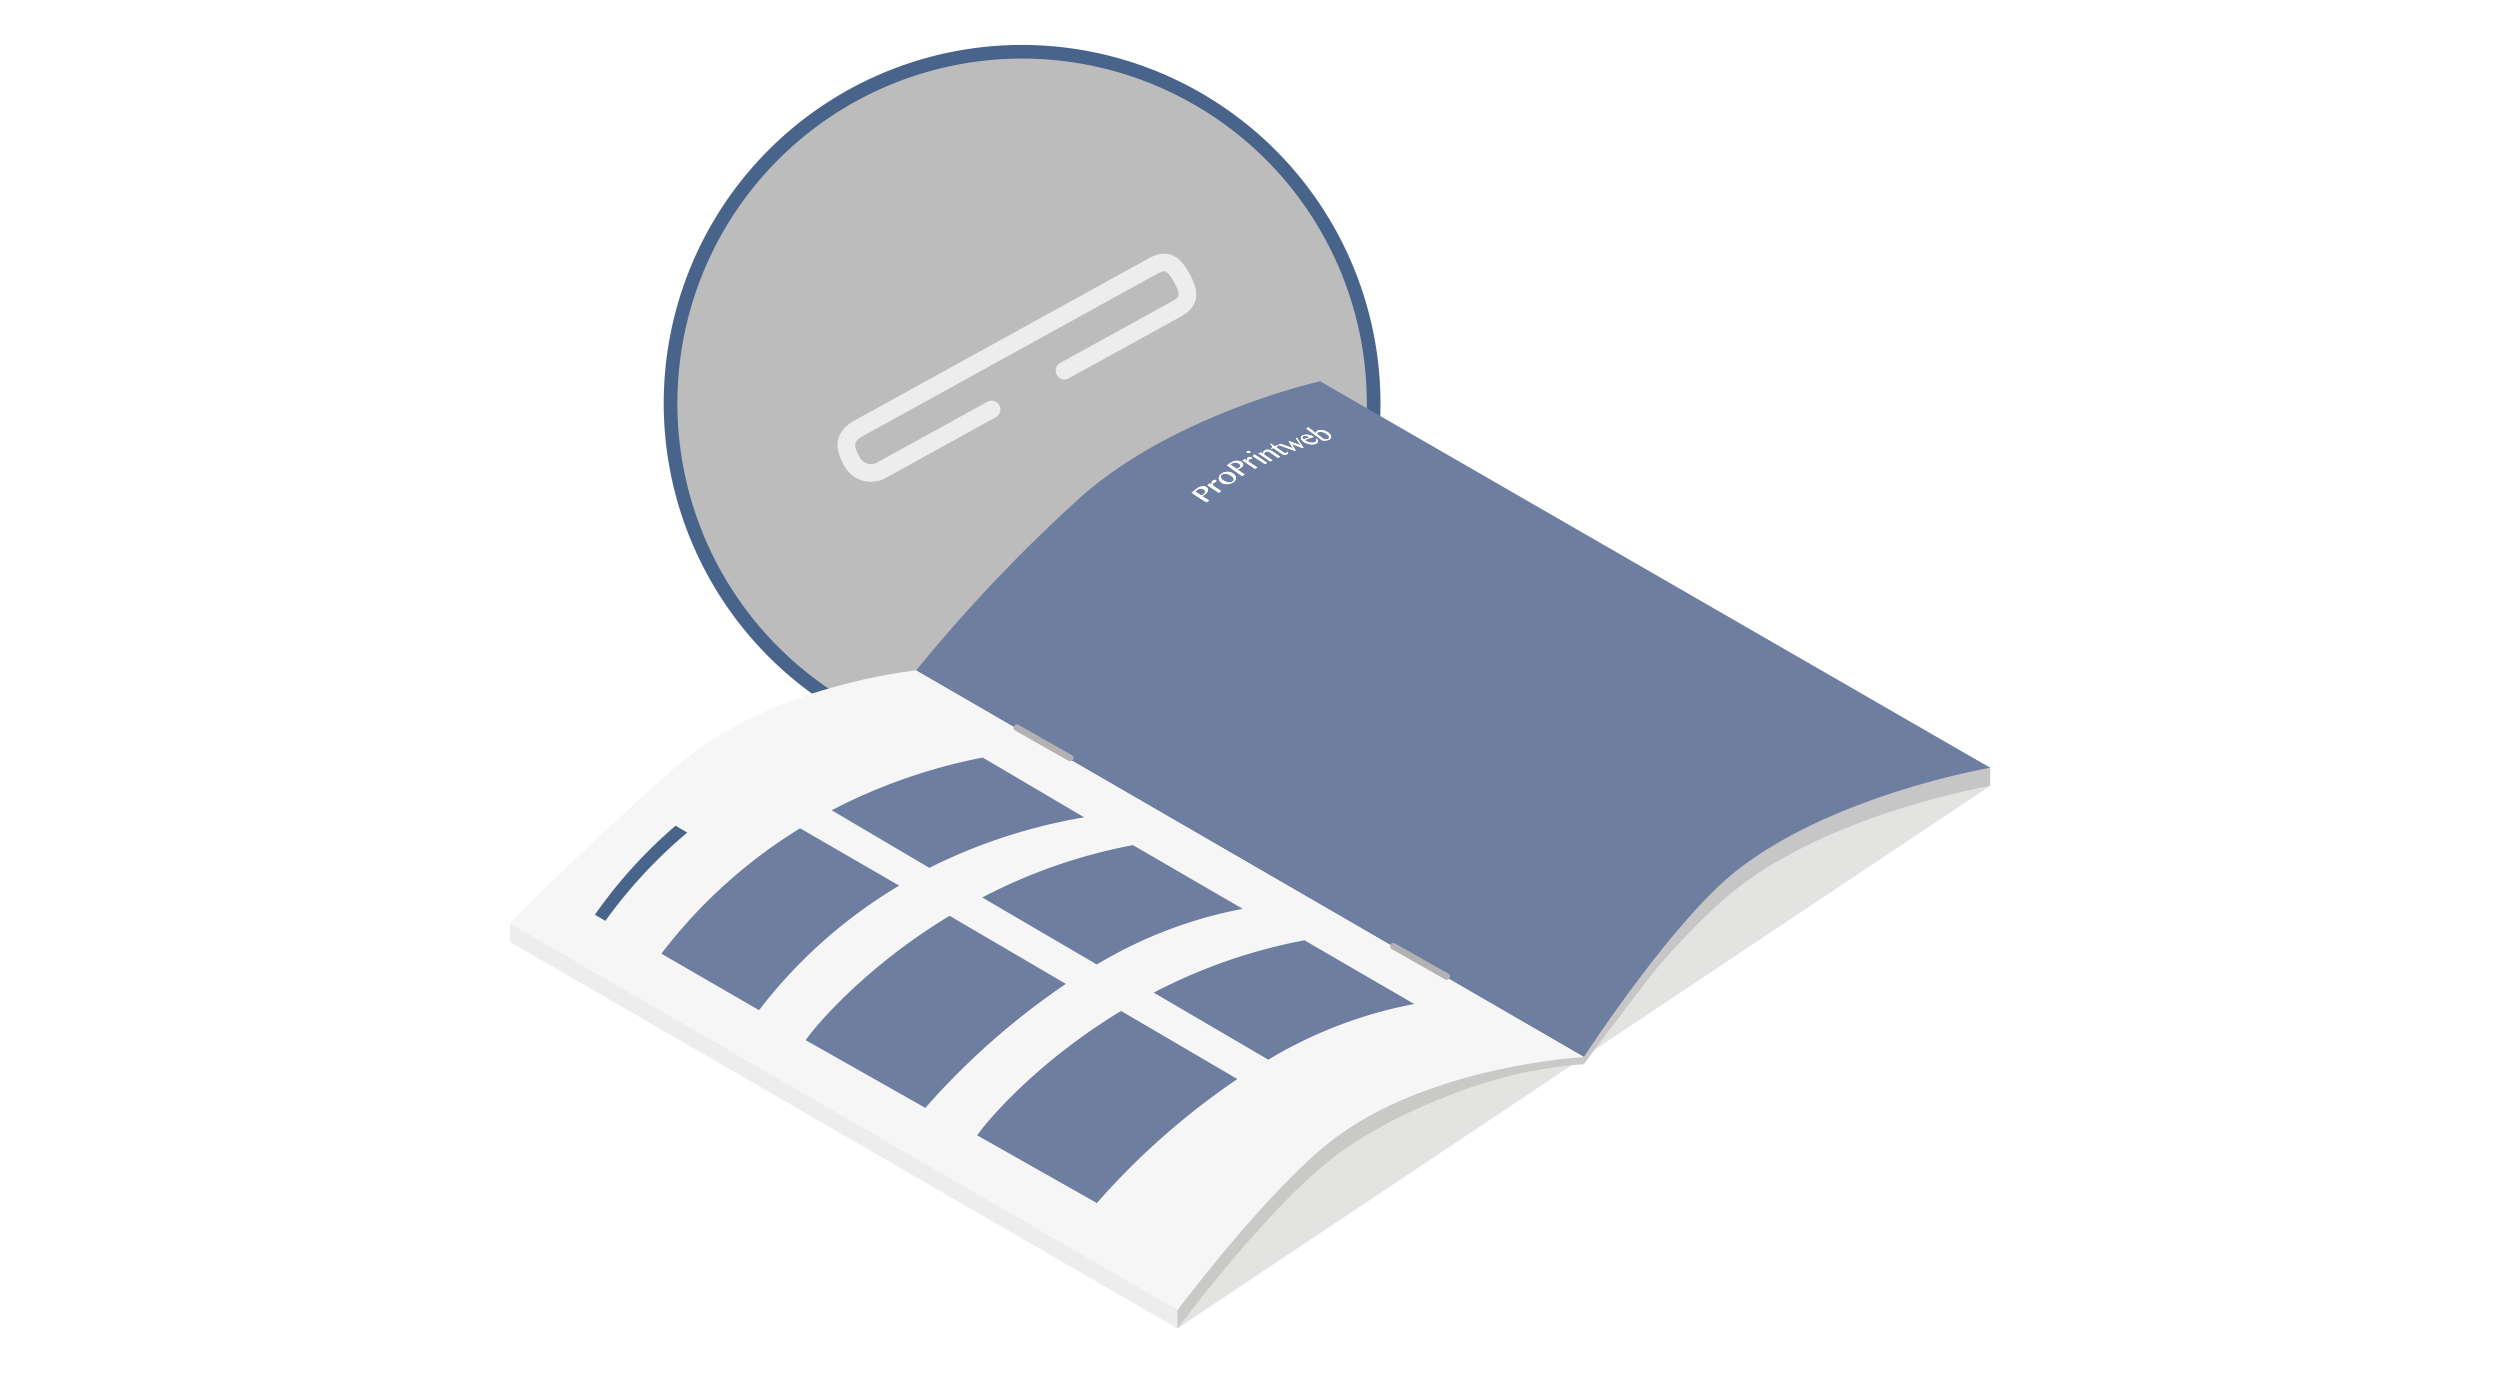 <svg id="on" xmlns="http://www.w3.org/2000/svg" xmlns:xlink="http://www.w3.org/1999/xlink" viewBox="0 0 283.465 155.906"><defs><style>.cls-1{fill:#bdbcbc;}.cls-2{fill:#49648b;}.cls-3{opacity:0.5;filter:url(#AI_DesenfoqueGaussiano_4);}.cls-4{fill:#c7c7c6;}.cls-5{fill:#c9c9c8;}.cls-6{fill:#c6c6c6;}.cls-7{fill:#ededed;}.cls-8{fill:#6d7ea0;}.cls-9{fill:#f6f6f6;}.cls-10,.cls-11{fill:none;stroke-linecap:round;}.cls-10{stroke:#b2b2b2;stroke-miterlimit:10;stroke-width:0.75px;}.cls-11{stroke:#ededed;stroke-linejoin:round;stroke-width:2px;}.cls-12{fill:#fff;}</style><filter id="AI_DesenfoqueGaussiano_4" name="AI_DesenfoqueGaussiano_4"><feGaussianBlur stdDeviation="4"/></filter></defs><title>CATALOGOS_OFF</title><circle class="cls-1" cx="115.892" cy="45.73" r="39.342"/><path class="cls-2" d="M115.892,6.644A39.086,39.086,0,1,1,76.806,45.73,39.086,39.086,0,0,1,115.892,6.644m0-1.55A40.636,40.636,0,1,0,156.528,45.73,40.682,40.682,0,0,0,115.892,5.094Z"/><g class="cls-3"><polygon class="cls-4" points="225.662 89.112 171.607 96.959 105.442 76.925 57.803 106.758 133.521 150.609 179.59 119.852 225.662 89.112"/></g><path class="cls-5" d="M179.59,120.664v-.812l-6.824-.385-10.379,3.593,5.407-.117A51.85,51.85,0,0,1,179.59,120.664Z"/><path class="cls-6" d="M179.59,119.852v.812s7.489-10.144,9.439-12.247l-9.563,10.536Z"/><path class="cls-7" d="M134.358,107.326l45.232,12.525L103.875,76.018s-16.521,3.638-27.2,12.952C71.723,93.292,61.282,101.334,57.8,104.7v2.057l75.719,43.852,0-2.075Z"/><path class="cls-5" d="M150.9,131.46c11-8.6,28.689-11.608,28.689-11.608l-45.232-12.525-.841,41.208,0,2.075S143.5,137.246,150.9,131.46Z"/><path class="cls-6" d="M103.875,76.018l75.715,43.833s9.987-13.345,17.383-19.131c11-8.6,28.689-11.608,28.689-11.608V87.056L149.676,45.287s-16.25,3.63-26.927,12.944C112.841,66.874,103.875,76.018,103.875,76.018Z"/><path class="cls-8" d="M103.875,76.018l75.715,43.833s9.987-15.4,17.383-21.188c11-8.6,28.689-11.608,28.689-11.608L149.676,43.231s-16.25,3.63-26.927,12.944A178.507,178.507,0,0,0,103.875,76.018Z"/><path class="cls-9" d="M179.591,119.848s-17.69.95-28.69,9.55c-7.4,5.79-17.38,19.14-17.38,19.14l-38.29-22.17L57.8,104.7s8.97-9.14,18.88-17.79c10.67-9.31,27.19-10.89,27.19-10.89l35.3,20.43Z"/><line class="cls-10" x1="158.003" y1="107.302" x2="164.032" y2="110.721"/><line class="cls-10" x1="115.298" y1="82.515" x2="121.327" y2="85.934"/><path class="cls-11" d="M112.425,46.435,99.959,53.309a2.45,2.45,0,0,1-3.352-.969c-.687-1.247-1.254-2.668.741-3.768L130.673,30.2c1.463-.806,2.283-.577,3.35,1.36,1.246,2.26.389,2.906-.874,3.6L120.7,42.023"/><path class="cls-8" d="M122.927,92.672l-11.5-6.777A63.2,63.2,0,0,0,94.3,91.871l11.074,6.53A62.574,62.574,0,0,1,122.927,92.672Z"/><path class="cls-8" d="M101.95,100.416l-11.228-6.5a57.848,57.848,0,0,0-15.734,14.217l11.077,6.41A56.315,56.315,0,0,1,101.95,100.416Z"/><path class="cls-2" d="M67.449,103.718l1.195.691A55.455,55.455,0,0,1,77.925,94.4L76.6,93.624A54.468,54.468,0,0,0,67.449,103.718Z"/><path class="cls-8" d="M120.852,111.558l-13.186-7.719c-9.493,5.744-15.155,12.414-16.314,14.1l13.567,7.68A83.758,83.758,0,0,1,120.852,111.558Z"/><path class="cls-8" d="M128.464,95.826a61.308,61.308,0,0,0-17.093,5.936l12.99,7.6a50.374,50.374,0,0,1,16.54-6.313Z"/><path class="cls-8" d="M140.3,122.348l-13.186-7.719c-9.493,5.744-15.155,12.414-16.314,14.1l13.567,7.68A83.755,83.755,0,0,1,140.3,122.348Z"/><path class="cls-8" d="M147.91,106.616a61.313,61.313,0,0,0-17.093,5.936l12.99,7.6a50.376,50.376,0,0,1,16.54-6.313Z"/><path class="cls-12" d="M149.522,48.981l-.084.041-.064.055-.031.065,0,.068c.3.227.455.341.758.572l.1.017.114.013h.115l.123-.024.127-.087.016-.136a.418.418,0,0,0-.1-.171,1.173,1.173,0,0,0-.2-.188,1.208,1.208,0,0,0-.221-.131l-.237-.084-.227-.031-.2.021m-11.006,4.863-.083.119-.007.156.075.167a.6.6,0,0,0,.159.149,1.358,1.358,0,0,0,.294.157,1.283,1.283,0,0,0,.3.086l.29,0a.6.6,0,0,0,.252-.1l.1-.127v-.152l-.085-.156a.683.683,0,0,0-.162-.148,2.089,2.089,0,0,0-.3-.172,1.051,1.051,0,0,0-.287-.1l-.286,0a.675.675,0,0,0-.267.125m9.281-4.4-.1.061-.032.087.047.108.094.112c.276-.1.415-.142.692-.235l-.162-.09-.191-.059-.18-.014-.17.031M135.74,55.558l-.213.168c.278.189.415.282.689.461l.131-.066.132-.085.139-.147.042-.145-.043-.125L136.5,55.5l-.186-.079-.195-.016-.2.047-.179.1m3.984-3.026-.2.13c.274.2.412.3.692.5l.13-.046.131-.063.138-.117.039-.126-.047-.118-.12-.118-.191-.093-.2-.034-.194.014-.173.072m7.324-2.9c.3.462.454.691.754,1.152l-.1.034c-.5-.193-.747-.286-1.247-.47.189.3.283.452.47.754l-.088.033c-.768-.282-1.152-.416-1.924-.685l.3-.121c.555.2.831.293,1.384.495-.2-.334-.307-.5-.513-.836.558.2.836.3,1.392.512-.223-.328-.335-.492-.56-.821l.13-.047M137.4,54.976l-.017-.139,0-.136.04-.119.085-.1.1-.058.09-.024h.1l.076.025.05.1-.078.109-.077.052-.071.018-.064.023-.058.037-.039.05-.007.073.005.091.024.094c.359.246.538.365.9.593l-.259.2c-.521-.325-.779-.5-1.3-.859l.261-.211.241.169m2.441-.3a1.234,1.234,0,0,1-.329.167,1.457,1.457,0,0,1-.367.064,1.3,1.3,0,0,1-.347-.03.888.888,0,0,1-.313-.138.686.686,0,0,1-.216-.225.555.555,0,0,1-.081-.268.609.609,0,0,1,.072-.273.815.815,0,0,1,.224-.245,1.017,1.017,0,0,1,.318-.171,1.382,1.382,0,0,1,.356-.054,1.1,1.1,0,0,1,.345.049,1,1,0,0,1,.3.144.844.844,0,0,1,.227.23.514.514,0,0,1,.092.258.527.527,0,0,1-.064.257.69.69,0,0,1-.22.235m1.573-2.426-.021-.119v-.113l.042-.092.091-.067.1-.03.107-.009.107.015.079.035.064.089-.088.079-.086.032-.078,0-.071.009-.064.022-.042.036-.014.063.014.074.028.084c.394.263.6.4,1,.66-.119.055-.178.083-.294.139-.575-.38-.858-.57-1.407-.949.107-.057.162-.085.271-.14l.262.177m1.993.377c-.5-.359-.82-.546-1.372-.907l.141-.142.083-.034c.591.38.888.571,1.417.95l-.27.133m-.188-1.173a.4.4,0,0,1,.057-.256.461.461,0,0,1,.213-.169l.167-.037.192.01.2.052.181.1c.375.259.562.389.935.648l-.27.12L144,51.3a.607.607,0,0,0-.254-.107l-.233.023-.075.049-.063.073-.043.086-.011.1c.386.269.578.4.962.673l-.27.13c-.519-.369-.745-.548-1.342-.92.124-.049.2-.072.309-.121l.238.166m5.923-1.108a1.152,1.152,0,0,1-.319.049,1.66,1.66,0,0,1-.347-.029,2.149,2.149,0,0,1-.356-.1,1.254,1.254,0,0,1-.3-.158,1.156,1.156,0,0,1-.234-.228.392.392,0,0,1-.094-.215.26.26,0,0,1,.058-.186.543.543,0,0,1,.229-.135,1.039,1.039,0,0,1,.3-.054,1.64,1.64,0,0,1,.321.023,1.549,1.549,0,0,1,.3.087,1.125,1.125,0,0,1,.26.141c-.418.137-.627.206-1.043.349a1.732,1.732,0,0,0,.278.159,2.07,2.07,0,0,0,.295.113l.286.042a.87.87,0,0,0,.244-.032l.146-.074.074-.106.014-.114-.047-.108h.108a.35.35,0,0,1,.1.175l0,.159a.317.317,0,0,1-.09.145.462.462,0,0,1-.174.1m-12.337,6.6c-.679-.392-1.012-.616-1.7-1.084.221-.169.332-.256.554-.432a1.545,1.545,0,0,1,.292-.185,1.438,1.438,0,0,1,.308-.1l.292,0a.613.613,0,0,1,.257.1.371.371,0,0,1,.145.178l.009.2a.466.466,0,0,1-.094.2,1.135,1.135,0,0,1-.178.188l-.105.074-.1.068-.092.063-.079.043c.313.2.47.3.784.482-.116.088-.174.131-.29.217m4.021-2.978c-.7-.476-1.044-.723-1.713-1.217.21-.142.315-.21.526-.342a1.182,1.182,0,0,1,.282-.129,1.149,1.149,0,0,1,.3-.047l.3.031a.813.813,0,0,1,.26.124.444.444,0,0,1,.162.171l.014.177a.345.345,0,0,1-.1.166.958.958,0,0,1-.173.143l-.106.054-.1.051-.092.048-.078.031c.321.226.483.338.81.559-.118.071-.177.106-.293.179M144.14,50.9l-.064-.044a.306.306,0,0,0,.151-.108l.013-.128-.08-.139a1.488,1.488,0,0,0-.146-.154l.081-.034.451.312.3-.127.109.076-.3.126c.368.255.551.381.917.637l.064.037.079.017.073,0,.074-.016.062-.047.017-.063h.106l0,.163a.35.35,0,0,1-.172.127l-.147.033-.139-.006-.143-.047-.148-.08c-.365-.254-.549-.381-.917-.636l-.237.1m-2.445.434-.073.024h-.085l-.077-.012-.068-.03-.039-.043,0-.043.017-.045.058-.033.072-.024h.084l.077.012.069.03.04.043,0,.043-.017.045-.059.033m8.907-1.44a1.52,1.52,0,0,1-.328.059,1.584,1.584,0,0,1-.37-.016c-.707-.539-1.061-.8-1.774-1.326l.129-.12.083-.028c.366.273.549.409.914.683l-.013-.106.027-.105.08-.088.119-.059a.806.806,0,0,1,.266-.036l.3.036a1.9,1.9,0,0,1,.3.1,1.421,1.421,0,0,1,.266.158,1.025,1.025,0,0,1,.185.171.736.736,0,0,1,.1.169l.037.155-.037.143-.109.116a.6.6,0,0,1-.182.09"/><path class="cls-12" d="M136.479,56.036l-.132.085-.131.066c-.275-.179-.412-.272-.689-.461l.213-.168.179-.1.2-.047.195.016.186.079.114.117.043.125-.042.145-.139.147m-.822-.6c-.221.176-.332.263-.554.432.691.468,1.024.693,1.7,1.084.116-.086.174-.13.29-.217-.314-.184-.47-.28-.784-.482l.079-.043.092-.063.1-.068.105-.074a1.135,1.135,0,0,0,.178-.188.466.466,0,0,0,.094-.2l-.009-.2a.371.371,0,0,0-.145-.178.613.613,0,0,0-.257-.1l-.292,0a1.439,1.439,0,0,0-.308.1,1.545,1.545,0,0,0-.292.185"/><path class="cls-12" d="M137.511,54.486l-.085.1-.04.119,0,.136.017.139-.241-.169-.261.211c.517.361.774.535,1.3.859l.259-.2c-.362-.229-.542-.348-.9-.593l-.024-.094-.005-.091.007-.073.039-.05.058-.037.064-.023.071-.018.077-.052.078-.109-.05-.1-.076-.025h-.1l-.09.024-.1.058"/><path class="cls-12" d="M139.8,54.573a.6.6,0,0,1-.252.1l-.29,0a1.283,1.283,0,0,1-.3-.086,1.359,1.359,0,0,1-.294-.157.6.6,0,0,1-.159-.149l-.075-.167.007-.156.083-.119a.675.675,0,0,1,.267-.125l.286,0a1.051,1.051,0,0,1,.287.1,2.069,2.069,0,0,1,.3.172.683.683,0,0,1,.162.148l.085.156v.152l-.1.127m-1.311-.846a.815.815,0,0,0-.224.245.609.609,0,0,0-.072.273.555.555,0,0,0,.081.268.685.685,0,0,0,.216.225.888.888,0,0,0,.313.138,1.3,1.3,0,0,0,.347.03,1.458,1.458,0,0,0,.367-.064,1.23,1.23,0,0,0,.329-.167.69.69,0,0,0,.22-.235.527.527,0,0,0,.064-.257.514.514,0,0,0-.092-.258.844.844,0,0,0-.227-.23,1,1,0,0,0-.3-.144,1.1,1.1,0,0,0-.345-.049,1.382,1.382,0,0,0-.356.054,1.016,1.016,0,0,0-.318.171"/><path class="cls-12" d="M140.474,53.052l-.131.063-.13.046c-.28-.2-.418-.3-.692-.5l.2-.13.173-.072.194-.014.2.034.191.093.12.118.047.118-.039.126-.138.117m-.833-.642c-.212.132-.317.2-.526.342.669.494,1.013.74,1.713,1.217.117-.073.175-.109.293-.179-.327-.222-.49-.334-.81-.559l.078-.031.092-.048.1-.051.106-.054a.959.959,0,0,0,.173-.143.344.344,0,0,0,.1-.166l-.014-.177a.444.444,0,0,0-.162-.171.813.813,0,0,0-.26-.124l-.3-.031a1.148,1.148,0,0,0-.3.047,1.182,1.182,0,0,0-.282.129"/><path class="cls-12" d="M141.528,51.858l-.091.067-.042.092v.113l.021.119-.262-.177c-.11.055-.164.083-.271.14.549.379.833.569,1.407.949.116-.056.175-.084.294-.139-.406-.265-.607-.4-1-.66l-.028-.084-.014-.074.014-.063.042-.036.064-.022.071-.009.078,0,.086-.032.088-.079-.064-.089-.079-.035-.107-.015-.107.009-.1.03"/><path class="cls-12" d="M142.262,51.543l-.083.034-.141.142c.552.361.87.548,1.372.907l.27-.133c-.529-.378-.826-.57-1.417-.95m-.835-.394-.058.033-.017.045,0,.043.039.043.068.03.077.012h.085l.073-.024.059-.033.017-.045,0-.043-.04-.043-.069-.03-.077-.012H141.5l-.072.024"/><path class="cls-12" d="M143.491,51.028a.461.461,0,0,0-.213.169.4.4,0,0,0-.057.256l-.238-.166c-.108.049-.185.072-.309.121.6.372.823.551,1.342.92l.27-.13c-.383-.272-.575-.4-.962-.673l.011-.1.043-.086.063-.073.075-.049.233-.023A.607.607,0,0,1,144,51.3l.89.618.27-.12c-.373-.26-.56-.389-.935-.648l-.181-.1-.2-.052-.192-.01-.167.037"/><path class="cls-12" d="M144.095,50.289l-.081.034a1.488,1.488,0,0,1,.146.154l.08.139-.013.128a.306.306,0,0,1-.151.108l.064.044.237-.1c.368.254.551.381.917.636l.148.08.143.047.139.006.147-.033a.35.35,0,0,0,.172-.127l0-.163h-.106l-.017.063-.062.047-.074.016-.073,0-.079-.017-.064-.037c-.365-.255-.549-.382-.917-.637l.3-.126-.109-.076-.3.127-.451-.312"/><path class="cls-12" d="M147.049,49.629l-.13.047c.225.329.337.493.56.821-.556-.21-.834-.311-1.392-.512.206.335.309.5.513.836-.553-.2-.829-.3-1.384-.495l-.3.121c.772.269,1.156.4,1.924.685l.088-.033c-.187-.3-.281-.452-.47-.754.5.184.748.277,1.247.47l.1-.034c-.3-.461-.451-.69-.754-1.152"/><path class="cls-12" d="M147.808,49.81l-.094-.112-.047-.108.032-.087.1-.061.17-.031.18.014.191.059.162.09c-.277.093-.416.139-.692.235m-.025-.467a.543.543,0,0,0-.229.135.26.26,0,0,0-.058.186.392.392,0,0,0,.094.215,1.156,1.156,0,0,0,.234.228,1.254,1.254,0,0,0,.3.158,2.149,2.149,0,0,0,.356.1,1.66,1.66,0,0,0,.347.029,1.152,1.152,0,0,0,.319-.049.462.462,0,0,0,.174-.1.316.316,0,0,0,.09-.145l0-.159a.35.35,0,0,0-.1-.175h-.108l.047.108-.014.114-.074.106-.146.074a.87.87,0,0,1-.244.032l-.286-.042a2.054,2.054,0,0,1-.295-.113,1.746,1.746,0,0,1-.278-.159c.416-.143.625-.212,1.043-.349a1.125,1.125,0,0,0-.26-.141,1.559,1.559,0,0,0-.3-.087,1.63,1.63,0,0,0-.321-.023,1.039,1.039,0,0,0-.3.054"/><path class="cls-12" d="M150.555,49.787l-.123.024h-.115L150.2,49.8l-.1-.017c-.3-.231-.454-.345-.758-.572l0-.068.031-.065.064-.055.084-.041.2-.021.227.031.237.084a1.208,1.208,0,0,1,.221.131,1.173,1.173,0,0,1,.2.188.418.418,0,0,1,.1.171l-.016.136-.127.087m-2.214-1.328-.083.028-.129.12c.713.528,1.067.787,1.774,1.326a1.591,1.591,0,0,0,.37.016,1.508,1.508,0,0,0,.328-.059.6.6,0,0,0,.182-.09l.109-.116.037-.143-.037-.155a.736.736,0,0,0-.1-.169,1.025,1.025,0,0,0-.185-.171,1.421,1.421,0,0,0-.266-.158,1.9,1.9,0,0,0-.3-.1l-.3-.036a.806.806,0,0,0-.266.036l-.119.059-.08.088-.027.105.013.106c-.365-.274-.547-.41-.914-.683"/></svg>
